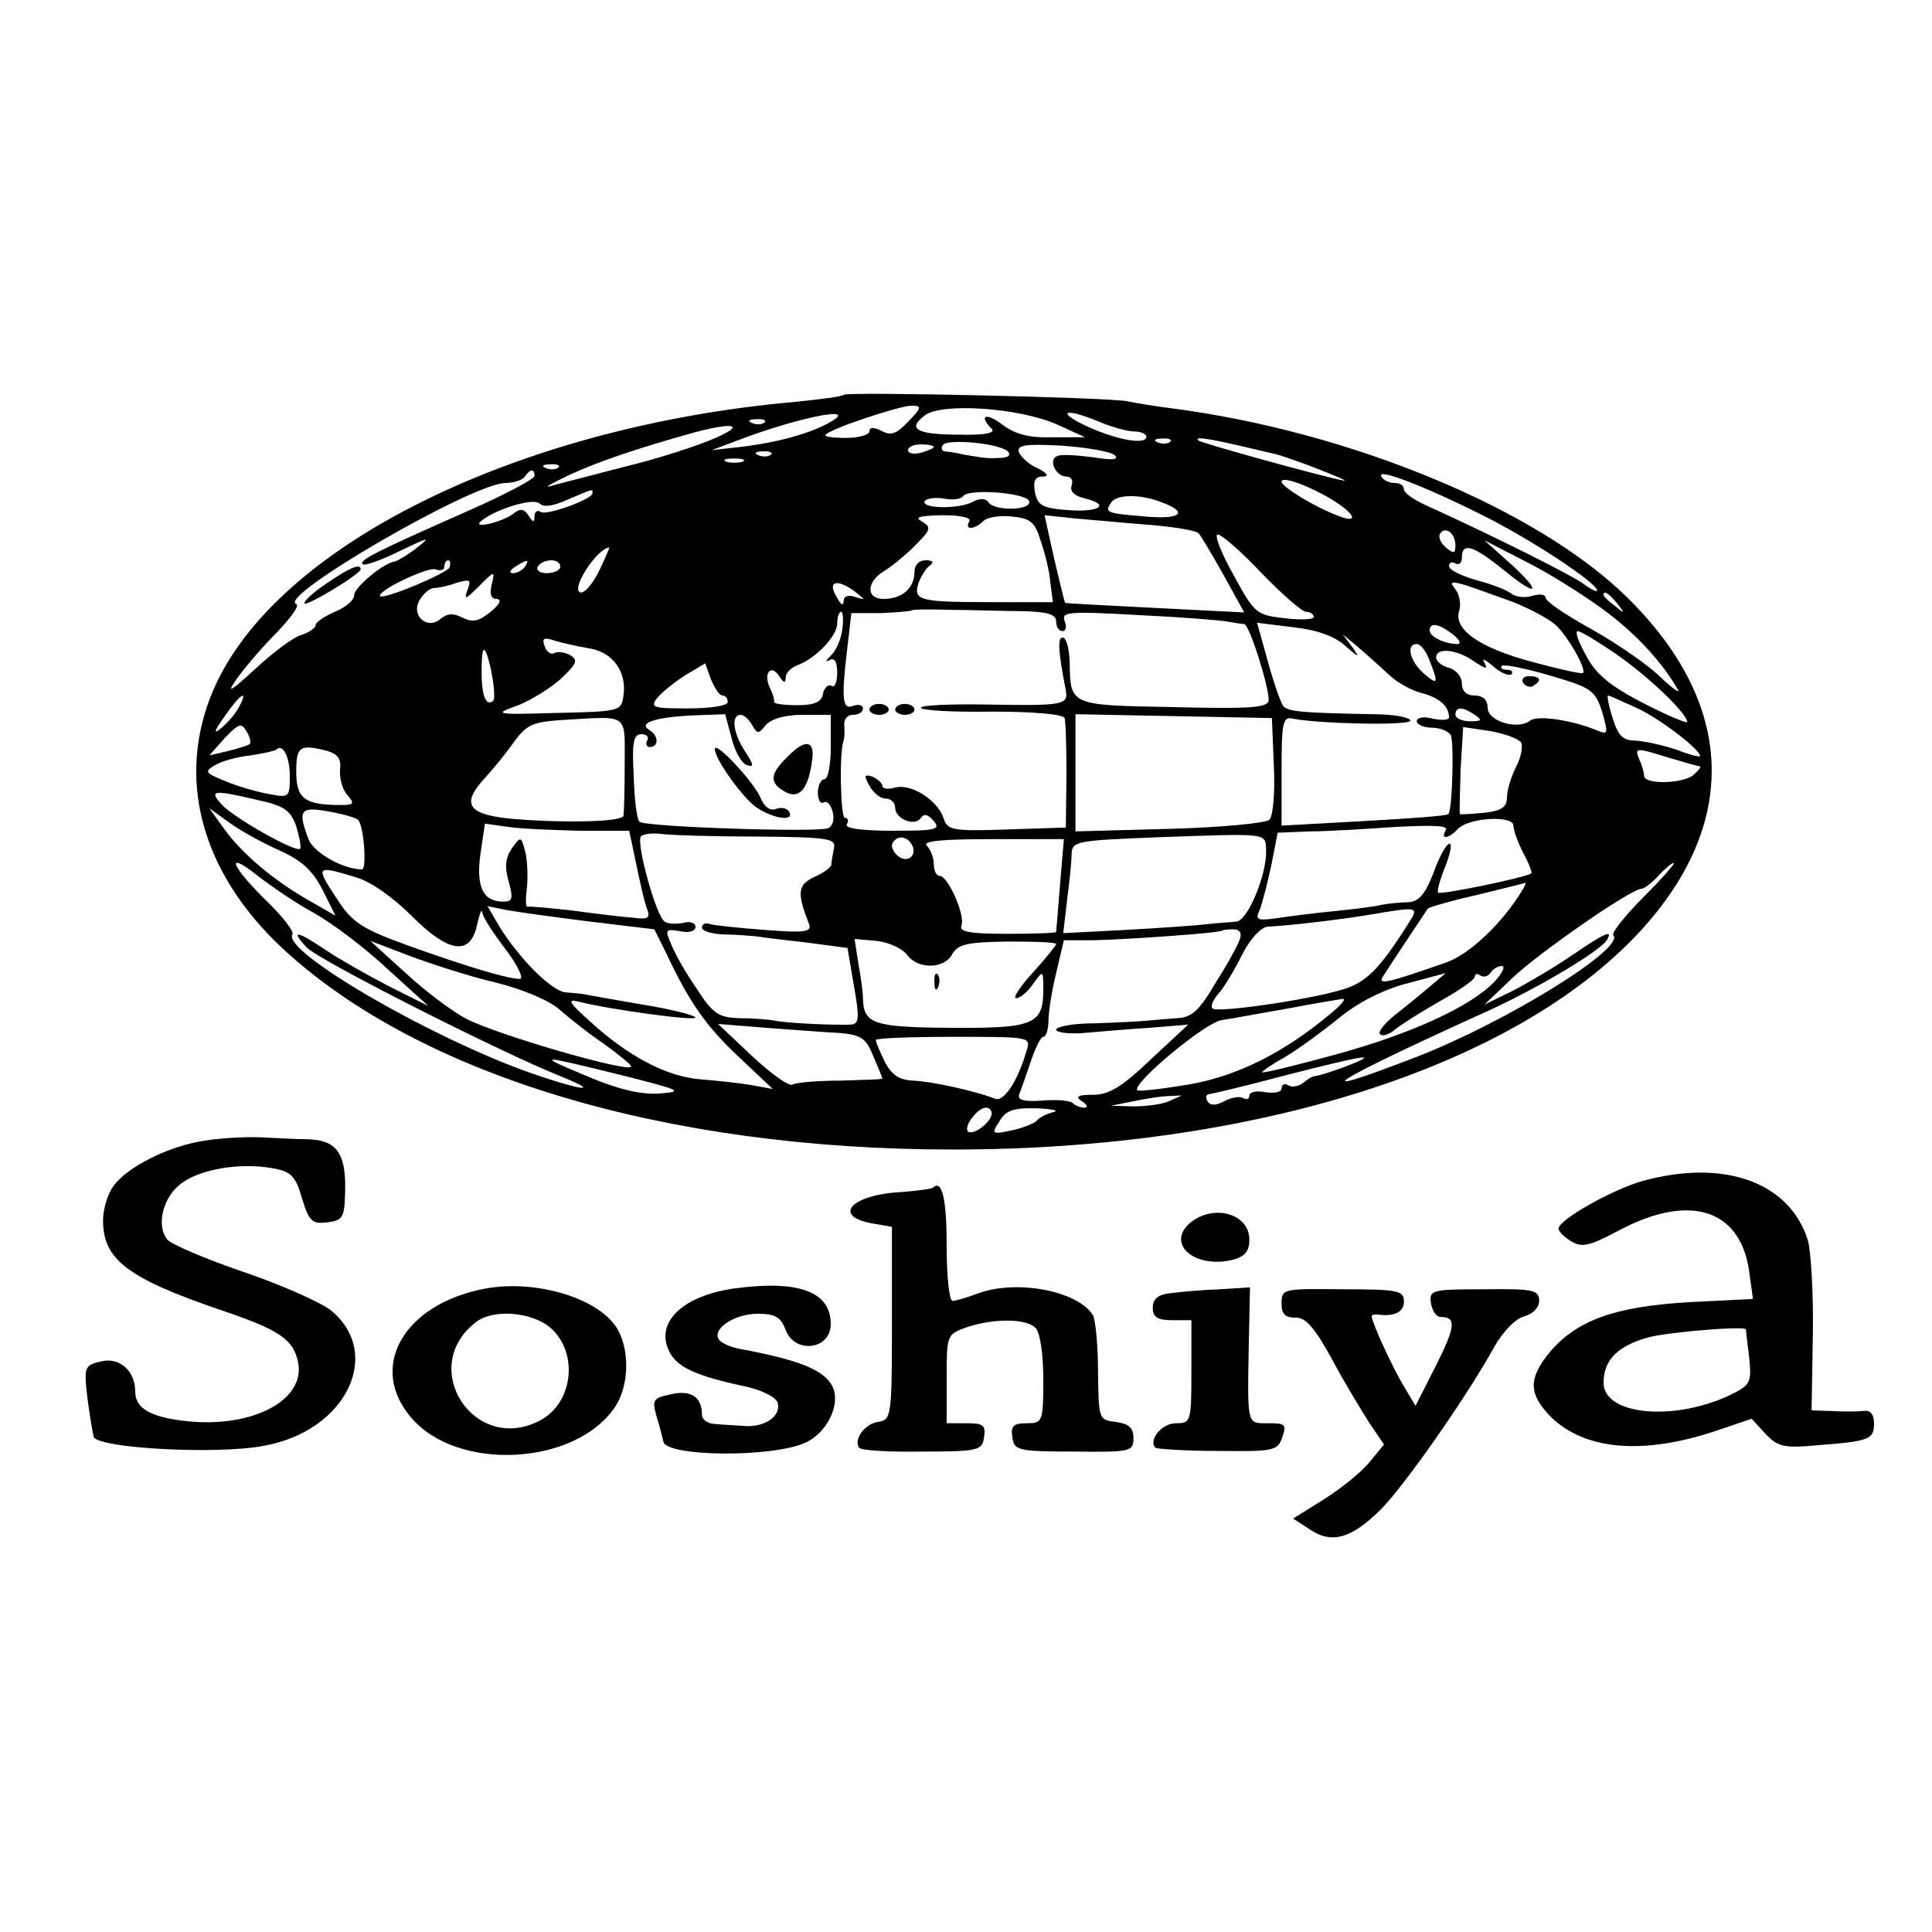 <?xml version="1.0" standalone="no"?>
<!DOCTYPE svg PUBLIC "-//W3C//DTD SVG 20010904//EN"
 "http://www.w3.org/TR/2001/REC-SVG-20010904/DTD/svg10.dtd">
<svg version="1.0" xmlns="http://www.w3.org/2000/svg"
 width="300pt" height="300pt" viewBox="0 0 300 300"
 preserveAspectRatio="xMidYMid meet">
<g transform="translate(0,300) scale(0.1,-0.1)"
fill="#000000" stroke="none">
<path d="M1310 2387 c-3 -3 -36 -7 -75 -11 -432 -38 -808 -224 -904 -448 -58
-136 -19 -282 107 -400 213 -198 595 -313 1042 -313 469 0 871 128 1066 338
155 168 149 353 -18 518 -139 138 -431 259 -709 295 -24 3 -55 8 -69 11 -31 6
-434 15 -440 10z m100 -42 c-18 -19 -27 -22 -41 -14 -13 6 -19 6 -19 -1 0 -5
-16 -10 -37 -10 -20 0 -34 2 -31 5 9 10 113 44 132 45 18 0 18 -2 -4 -25z
m231 -4 l44 -20 -51 0 c-38 -1 -58 5 -78 20 -25 19 -37 14 -16 -7 6 -6 -10
-10 -49 -9 -68 0 -83 9 -55 30 26 20 146 12 205 -14z m-351 4 c-31 -18 -82
-32 -140 -39 l-45 -5 40 15 c94 36 190 55 145 29z m417 0 c19 -8 44 -15 54
-15 11 0 19 -4 19 -8 0 -13 -43 -6 -90 15 -52 24 -38 31 17 8z m-520 -1 c-3
-3 -12 -4 -19 -1 -8 3 -5 6 6 6 11 1 17 -2 13 -5z m-76 -24 c-24 -11 -88 -32
-142 -45 -53 -14 -105 -27 -115 -30 -11 -3 4 5 31 18 46 21 105 41 195 66 61
16 77 11 31 -9z m454 -21 c5 -6 1 -9 -10 -10 -21 -1 -22 -1 -58 5 -12 3 -26 5
-30 5 -5 1 -6 5 -3 10 7 10 87 3 101 -10z m252 15 c-3 -3 -12 -4 -19 -1 -8 3
-5 6 6 6 11 1 17 -2 13 -5z m103 -5 c25 -6 52 -12 60 -14 25 -6 127 -46 105
-41 -39 8 -220 58 -224 62 -7 6 11 4 59 -7z m-470 -3 c0 -2 -9 -6 -20 -9 -11
-3 -20 -1 -20 4 0 5 9 9 20 9 11 0 20 -2 20 -4z m281 -13 c7 -7 -4 -8 -34 -3
-24 3 -48 5 -55 2 -15 -5 -3 -32 14 -32 7 0 11 -6 8 -14 -3 -9 4 -16 21 -20
40 -10 22 -22 -28 -18 -38 3 -46 7 -50 28 -3 17 0 24 12 24 10 0 8 5 -8 13
-14 6 -26 18 -29 25 -3 11 10 13 67 10 39 -3 76 -9 82 -15z m-534 1 c-3 -3
-12 -4 -19 -1 -8 3 -5 6 6 6 11 1 17 -2 13 -5z m-44 -11 c-7 -2 -19 -2 -25 0
-7 3 -2 5 12 5 14 0 19 -2 13 -5z m-286 -9 c-3 -3 -12 -4 -19 -1 -8 3 -5 6 6
6 11 1 17 -2 13 -5z m-37 -13 c0 -5 -48 -30 -107 -56 -138 -61 -166 -75 -160
-81 3 -3 29 6 59 21 44 21 48 22 26 5 -15 -12 -31 -21 -35 -22 -16 -1 -63 -40
-63 -52 0 -8 -13 -19 -30 -26 -16 -7 -30 -16 -30 -21 0 -4 -10 -11 -22 -15
-12 -3 -44 -27 -72 -53 -38 -35 -45 -39 -29 -16 12 17 39 49 62 72 22 23 37
43 31 45 -31 11 274 188 325 188 13 0 27 5 30 10 8 12 15 13 15 1z m1470 -60
c75 -37 180 -106 180 -118 0 -3 -10 2 -22 11 -20 14 -133 71 -245 122 -18 8
-33 19 -33 24 0 6 -6 10 -14 10 -8 0 -18 4 -21 10 -9 14 63 -13 155 -59z
m-233 24 c38 -23 44 -39 11 -26 -35 13 -88 45 -88 53 0 9 40 -5 77 -27z
m-1147 9 c0 -9 -71 -35 -80 -29 -6 4 -10 0 -10 -7 0 -10 -3 -9 -9 1 -7 11 -13
12 -23 4 -16 -13 -64 -25 -52 -13 20 18 82 38 92 28 6 -6 21 -4 43 6 42 18 39
17 39 10z m678 -12 c5 -15 -54 -16 -63 -2 -4 6 -13 7 -24 1 -21 -12 -82 -11
-75 1 3 4 16 6 29 4 14 -3 27 -1 30 3 7 13 98 6 103 -7z m206 -2 c43 -16 29
-27 -26 -22 -60 5 -63 6 -53 21 8 14 46 14 79 1z m-299 -30 c-8 -13 8 -13 22
1 6 6 26 9 44 7 29 -3 36 -8 45 -38 7 -20 14 -49 15 -65 l4 -30 -90 0 c-117 0
-127 2 -119 29 4 11 12 24 18 28 7 5 4 8 -6 8 -11 0 -18 -7 -18 -18 0 -25 -19
-42 -48 -42 -28 0 -27 27 2 44 10 6 31 23 46 38 25 25 27 29 12 38 -13 7 -5 9
31 10 30 0 46 -4 42 -10z m280 -5 c38 -3 73 -9 76 -13 4 -4 21 -33 39 -65 l32
-58 -138 7 c-77 4 -140 7 -140 8 -1 0 -8 31 -17 68 l-15 68 47 -5 c25 -2 77
-7 116 -10z m475 -32 c0 -13 -3 -13 -15 -3 -8 7 -12 16 -9 21 8 13 24 1 24
-18z m-301 -43 c32 -33 63 -60 69 -60 7 0 12 -4 12 -8 0 -4 -20 -5 -45 -2 -44
5 -47 7 -80 68 -19 34 -30 62 -24 62 6 0 37 -27 68 -60z m538 -62 c47 -36 84
-77 108 -118 5 -8 -7 0 -26 18 -19 19 -67 52 -106 74 -40 22 -73 44 -73 50 0
5 -9 6 -20 3 -12 -4 -26 -2 -33 3 -7 6 -31 15 -54 21 -24 7 -43 16 -43 22 0 6
5 7 10 4 6 -3 10 1 10 9 0 25 18 19 66 -20 54 -44 59 -34 7 13 l-38 34 70 -36
c39 -20 93 -55 122 -77z m-1566 67 c-9 -19 -21 -34 -28 -35 -20 0 22 67 43 70
1 0 -6 -16 -15 -35z m-233 4 c-3 -9 -108 -53 -108 -44 0 10 75 45 86 41 8 -3
14 -1 14 4 0 6 3 10 6 10 3 0 4 -5 2 -11z m117 1 c-3 -5 -12 -10 -18 -10 -7 0
-6 4 3 10 19 12 23 12 15 0z m55 0 c0 -5 -9 -10 -21 -10 -11 0 -17 5 -14 10 3
6 13 10 21 10 8 0 14 -4 14 -10z m-107 -30 c-3 -13 0 -20 8 -20 9 -1 5 -8 -9
-20 -19 -15 -28 -17 -44 -9 -14 7 -23 7 -34 -2 -21 -18 -47 6 -32 30 6 10 16
18 22 18 6 0 22 3 35 8 21 6 23 5 17 -11 -6 -16 -3 -15 16 4 27 27 27 27 21 2z
m577 -19 c3 -2 -3 -1 -12 2 -11 4 -18 1 -18 -6 0 -8 -4 -7 -9 3 -21 32 4 33
39 1z m1010 -6 c25 -10 53 -25 64 -34 19 -16 50 -70 44 -76 -2 -2 -37 6 -78
17 -83 22 -124 51 -114 80 3 11 0 25 -6 33 -10 12 -7 13 17 6 15 -5 48 -17 73
-26z m161 -2 c13 -16 12 -17 -3 -4 -10 7 -18 15 -18 17 0 8 8 3 21 -13z m-923
-12 c39 -1 52 -5 52 -16 0 -8 4 -15 10 -15 5 0 7 7 3 16 -5 14 7 15 113 9 65
-3 128 -8 139 -10 11 -2 23 -4 27 -4 8 -1 38 -95 38 -118 0 -12 -28 -14 -147
-11 -163 3 -161 2 -162 71 -1 20 -5 37 -11 37 -8 0 -7 -21 5 -82 4 -23 -5 -24
-122 -22 -57 1 -103 -1 -103 -5 0 -4 49 -7 110 -6 65 0 111 -4 113 -10 2 -5 3
-46 3 -90 l-1 -80 -92 -3 c-85 -3 -92 -1 -98 18 -9 27 -50 54 -75 47 -11 -3
-20 -2 -20 3 0 4 -7 10 -15 14 -13 4 -14 2 -5 -14 6 -11 17 -20 25 -20 8 0 15
-6 15 -14 0 -18 31 -30 40 -16 5 7 11 6 20 -5 11 -13 4 -15 -64 -15 -49 0 -75
4 -71 10 3 6 2 10 -3 10 -7 0 -9 104 -2 120 1 3 2 13 1 23 -1 9 4 17 13 17 9
0 16 4 16 10 0 5 -7 7 -15 4 -17 -7 -19 10 -9 92 l6 52 46 0 c24 1 46 3 47 4
2 2 30 2 62 1 32 0 82 -2 111 -2z m-280 -28 c-2 -16 -10 -34 -18 -41 -8 -8 -9
-11 -2 -7 8 4 12 -2 12 -20 0 -14 -4 -24 -9 -20 -5 3 -11 -3 -13 -12 -2 -13
-13 -18 -40 -18 -20 0 -36 2 -36 5 1 3 -2 13 -7 23 -10 23 3 36 15 17 7 -11
10 -11 10 -2 0 7 8 15 18 19 28 10 62 45 62 65 0 10 3 18 6 18 3 0 4 -12 2
-27z m781 -26 c22 -19 23 -19 11 -2 l-15 20 24 -20 c13 -11 34 -30 47 -42 12
-12 35 -25 51 -29 27 -7 43 -20 43 -38 0 -4 -11 -5 -25 -2 -14 4 -25 2 -25 -4
0 -5 11 -10 24 -10 13 0 26 -6 29 -12 5 -15 2 -117 -4 -122 -2 -3 -61 -7 -132
-11 l-127 -7 0 85 c0 76 2 85 18 81 41 -8 182 -11 182 -3 0 5 -26 10 -57 10
-111 2 -131 4 -140 12 -4 5 -15 36 -24 69 l-17 61 56 -7 c37 -4 65 -14 81 -29z
m167 18 c10 -8 14 -15 7 -15 -19 0 -43 11 -43 21 0 13 14 11 36 -6z m254 -31
c48 -33 109 -91 110 -105 0 -3 -31 10 -68 29 -52 27 -74 45 -89 74 -12 21 -18
38 -13 38 4 0 31 -16 60 -36z m-1594 9 c36 -6 58 -37 52 -74 -3 -23 -6 -24
-103 -26 -99 -3 -99 -2 -60 12 22 9 52 28 67 42 24 23 26 28 13 36 -8 4 -19 6
-24 3 -5 -3 -12 1 -15 10 -5 13 -2 15 16 9 13 -4 37 -9 54 -12z m-150 -81
c-10 -9 -17 5 -18 34 -1 54 4 59 14 16 5 -24 7 -46 4 -50z m1454 62 c14 -36
13 -39 -10 -19 -21 19 -27 45 -10 45 6 0 15 -12 20 -26z m69 -1 c18 -12 22
-13 16 -2 -5 8 1 5 13 -5 12 -11 25 -16 29 -13 3 4 0 7 -7 7 -7 0 -11 3 -8 6
4 3 37 -4 75 -15 65 -19 70 -23 81 -57 9 -32 9 -35 -6 -29 -40 17 -95 25 -106
16 -19 -15 -66 -1 -66 20 0 12 -7 19 -20 19 -13 0 -20 7 -20 19 0 10 -9 21
-20 24 -11 3 -20 10 -20 16 0 16 32 13 59 -6z m-1167 -53 c4 0 8 -4 8 -10 0
-6 -27 -10 -61 -10 -56 0 -60 1 -48 17 8 9 28 25 44 35 l30 18 9 -25 c6 -14
13 -25 18 -25z m-751 -18 c-5 -10 -18 -25 -28 -33 -12 -10 -11 -5 6 19 24 35
38 43 22 14z m2172 -2 c36 -17 97 -64 97 -74 0 -2 -17 2 -37 10 -21 7 -49 13
-63 14 -20 0 -27 7 -36 35 -6 19 -9 35 -7 35 2 0 22 -9 46 -20z m-253 -10 c12
-8 11 -10 -7 -10 -13 0 -23 5 -23 10 0 13 11 13 30 0z m-1320 -77 c0 -40 -1
-76 -2 -80 -4 -10 -102 -11 -178 -4 -64 7 -74 23 -37 63 13 14 34 40 46 57 19
26 29 30 74 33 105 6 97 12 97 -69z m166 41 c5 -21 16 -40 24 -42 11 -4 11 0
-3 21 -19 29 -22 57 -7 57 5 0 13 -7 18 -16 8 -14 10 -14 21 0 9 10 30 16 57
16 l44 0 0 -50 c0 -27 -4 -50 -10 -50 -5 0 -10 -9 -10 -21 0 -11 4 -18 9 -15
5 3 11 -3 14 -15 3 -11 0 -22 -7 -25 -18 -7 -285 2 -293 10 -4 3 -8 35 -9 71
-3 53 0 65 12 65 8 0 12 -4 9 -10 -3 -5 -1 -10 4 -10 14 0 14 17 0 26 -19 11
7 20 64 23 l53 2 10 -37z m842 -43 c2 -41 -1 -78 -7 -84 -5 -5 -75 -12 -155
-14 l-146 -4 0 91 0 91 153 -3 152 -3 3 -74z m-1590 34 c-1 -2 -17 -7 -33 -11
l-30 -7 24 27 c22 23 26 24 34 10 5 -8 7 -17 5 -19z m1974 2 c3 -6 0 -23 -8
-38 -8 -16 -14 -37 -14 -47 0 -15 -8 -21 -35 -24 -20 -2 -37 -3 -38 -2 -1 1 0
32 1 69 l4 66 41 -6 c23 -4 45 -12 49 -18z m-1912 -52 c0 -33 -1 -34 -32 -28
-18 3 -49 12 -68 20 -32 13 -33 15 -16 25 10 6 35 13 55 15 20 3 38 7 40 9 10
10 21 -11 21 -41z m58 39 c17 -5 22 -13 20 -29 -1 -12 3 -30 11 -39 12 -14 11
-16 -10 -16 -56 0 -69 10 -69 51 0 40 5 44 48 33z m2132 -24 c2 0 -2 -6 -9
-12 -14 -15 -77 -17 -78 -3 0 6 -4 18 -8 27 -7 17 -4 17 41 3 27 -8 51 -15 54
-15z m-2241 -52 c42 -9 52 -16 61 -41 5 -17 8 -32 6 -35 -7 -6 -103 48 -122
69 -20 22 -13 23 55 7z m157 -31 c9 -9 14 -77 6 -77 -29 0 -75 26 -83 47 -17
45 -13 51 31 43 23 -4 43 -10 46 -13z m-121 -48 c33 -15 50 -30 66 -61 l20
-40 -40 23 c-55 31 -105 73 -133 112 l-23 32 32 -23 c18 -13 53 -32 78 -43z
m1915 39 c0 -7 7 -26 15 -42 9 -16 14 -30 13 -32 -6 -6 -141 -34 -145 -30 -2
2 3 20 11 40 8 20 11 36 7 36 -5 0 -16 -20 -25 -45 -13 -34 -23 -45 -39 -46
-12 0 -31 -2 -42 -4 -11 -3 -45 -7 -75 -10 -30 -3 -70 -8 -89 -11 -29 -4 -32
-2 -25 13 4 10 12 41 18 69 l10 51 50 2 c28 0 89 4 134 7 58 3 82 2 77 -5 -9
-15 4 -14 19 2 18 18 86 21 86 5z m-1449 -8 l76 0 11 -52 c6 -29 13 -61 17
-70 5 -14 1 -16 -22 -13 -15 1 -57 6 -93 11 -36 4 -68 7 -71 6 -3 0 -3 12 -1
28 2 17 1 42 -2 56 -7 26 -7 26 -21 7 -10 -15 -12 -29 -5 -52 7 -27 6 -31 -9
-31 -31 0 -42 23 -35 74 l7 47 36 -5 c20 -3 70 -5 112 -6z m276 -9 c110 -1
121 -3 118 -18 -2 -10 -4 -21 -4 -26 -1 -4 -13 -13 -27 -19 -25 -12 -27 -24
-8 -72 5 -13 -4 -15 -68 -10 -40 3 -79 7 -85 9 -7 3 -13 0 -13 -5 0 -6 15 -10
33 -11 17 0 41 -2 52 -3 11 -2 47 -6 81 -10 l60 -8 10 -59 c9 -51 8 -59 -5
-60 -26 -1 -97 2 -117 6 -10 2 -36 4 -56 4 -32 1 -41 7 -65 44 -16 23 -34 54
-40 69 -11 25 -10 26 13 22 14 -3 24 0 24 7 0 6 -9 9 -19 6 -10 -2 -24 -2 -29
2 -13 8 -44 120 -37 132 3 4 18 6 33 4 15 -2 82 -4 149 -4z m789 -22 c1 -38
-29 -109 -46 -110 -8 -1 -28 -2 -45 -4 -16 -2 -74 -6 -127 -9 l-97 -5 6 52 c4
29 7 61 7 72 1 19 10 20 136 25 172 6 165 7 166 -21z m-551 11 c11 -17 -5 -32
-21 -19 -7 6 -11 15 -8 20 7 12 21 11 29 -1z m231 -64 c-3 -39 -6 -72 -6 -73
0 -2 -34 -3 -76 -3 -59 0 -75 3 -71 13 6 16 -21 77 -34 77 -5 0 -9 8 -9 18 0
10 -5 23 -11 29 -7 7 23 10 102 10 l111 0 -6 -71z m-1158 -44 c27 -15 78 -53
113 -86 l64 -58 -60 30 c-33 17 -77 42 -98 56 -46 31 -57 33 -31 5 17 -19 299
-162 394 -200 69 -28 30 -22 -52 7 -155 56 -380 187 -364 213 3 4 -13 25 -35
47 -59 57 -72 86 -20 45 23 -18 63 -45 89 -59z m2064 25 c-29 -29 -50 -56 -47
-59 20 -20 -166 -135 -305 -189 -184 -71 -135 -40 110 71 79 36 174 93 185
110 10 17 -2 12 -52 -22 -26 -18 -68 -43 -93 -56 l-45 -22 43 41 c42 40 185
139 201 139 4 0 16 9 26 20 10 11 21 20 24 20 3 0 -18 -24 -47 -53z m-2000 31
c24 -7 58 -31 88 -61 57 -57 91 -62 101 -12 4 17 7 25 8 18 0 -6 17 -32 36
-57 19 -25 29 -46 22 -46 -19 0 -85 20 -174 52 -69 25 -85 35 -107 68 -37 56
-37 57 26 38z m1812 -20 c-30 -50 -81 -99 -117 -112 -91 -32 -108 -36 -100
-23 6 10 60 91 70 106 1 2 35 12 75 21 40 10 74 18 76 19 2 1 0 -5 -4 -11z
m-1448 -49 l100 -12 18 -36 c36 -77 62 -114 113 -162 l53 -50 -33 6 c-17 3
-53 7 -79 9 -52 4 -112 35 -173 91 -30 27 -35 34 -18 30 46 -12 183 -31 183
-25 0 3 -37 13 -82 20 -46 8 -86 15 -90 16 -5 1 -17 2 -29 3 -22 1 -74 54
-104 103 l-18 31 29 -6 c16 -3 74 -11 130 -18z m1269 -6 c-43 -68 -65 -90
-102 -100 -53 -16 -193 -36 -200 -29 -4 3 1 14 9 23 9 10 25 37 37 61 12 24
29 42 39 43 36 2 105 10 155 18 83 14 81 14 62 -16z m-260 -22 c-3 -9 -20 -40
-38 -68 -25 -43 -37 -53 -59 -54 -15 -1 -37 -3 -48 -4 -11 -1 -47 -3 -80 -4
-33 0 -60 -5 -60 -10 0 -4 19 -7 43 -5 23 2 69 6 102 8 l60 5 -58 -54 c-45
-43 -65 -55 -90 -55 -24 0 -28 -3 -17 -10 8 -5 10 -10 4 -10 -6 0 -14 3 -18 7
-4 4 -25 6 -48 4 -30 -2 -39 1 -35 11 3 7 11 30 18 51 7 20 15 37 19 37 4 0 8
11 8 24 0 13 5 47 12 75 l12 51 46 0 c49 1 195 11 200 15 1 1 9 2 17 2 10 0
14 -6 10 -16z m-1154 -67 c40 -10 81 -27 97 -41 15 -13 46 -38 70 -54 23 -17
42 -32 42 -35 0 -11 -205 48 -256 74 -21 11 -64 43 -94 71 l-55 50 63 -24 c35
-13 94 -32 133 -41z m637 44 c17 -24 59 -23 71 1 9 15 23 18 86 19 41 0 75 -1
75 -4 0 -2 -16 -22 -36 -44 -20 -22 -32 -40 -26 -40 6 0 18 10 26 22 16 22 16
22 16 -9 0 -54 -15 -60 -145 -59 -119 1 -134 6 -135 46 0 8 -3 32 -7 53 l-6
39 34 -3 c19 -2 40 -12 47 -21z m913 -42 c-37 -39 -131 -82 -249 -114 -62 -17
-112 -29 -112 -27 0 2 16 13 36 24 20 12 57 39 83 60 29 24 68 44 106 54 l60
16 -26 -22 c-14 -12 -39 -32 -54 -44 -16 -13 -26 -26 -22 -29 4 -4 15 0 24 8
10 8 42 28 70 44 29 16 53 33 53 37 0 5 4 6 9 2 5 -3 12 -1 16 5 3 5 11 10 17
10 6 0 1 -11 -11 -24z m-256 -51 c-72 -60 -144 -96 -219 -109 -42 -7 -77 -11
-80 -9 -9 10 105 105 131 109 15 2 62 11 103 18 41 8 80 14 85 15 6 0 -3 -10
-20 -24z m-761 -29 c33 -3 41 -8 52 -36 8 -18 14 -33 14 -35 0 -1 -29 -2 -65
-3 -36 0 -69 -3 -74 -6 -5 -4 -33 16 -63 44 l-53 50 75 -6 c41 -3 92 -7 114
-8z m290 -28 c-14 -48 -36 -80 -49 -74 -34 13 -100 27 -127 28 -21 1 -33 8
-44 29 -7 15 -14 30 -14 34 0 3 54 5 121 5 120 0 120 0 113 -22z m-619 -40
c82 -21 87 -23 49 -26 -28 -2 -64 6 -115 28 -79 33 -75 33 66 -2z m1130 22
c-22 -9 -51 -19 -63 -21 -4 0 -12 -5 -19 -11 -7 -5 -17 -7 -23 -3 -5 3 -10 1
-10 -5 0 -6 -11 -8 -25 -6 -14 3 -25 0 -25 -5 0 -6 -4 -7 -10 -4 -5 3 -18 1
-29 -5 -13 -7 -22 -7 -26 0 -3 5 -3 10 2 11 4 0 58 13 118 29 114 29 144 35
110 20z m-290 -60 c-11 -5 -36 -8 -55 -8 l-35 1 35 7 c19 4 44 8 55 8 l20 1
-20 -9z m-275 -19 c0 -13 -29 -35 -37 -28 -7 8 15 37 28 37 5 0 9 -4 9 -9z
m95 2 c-11 -3 -22 -9 -25 -13 -3 -4 -20 -11 -38 -15 -32 -7 -33 -6 -20 14 10
17 22 21 58 20 25 -1 36 -4 25 -6z"/>
<path d="M507 2094 c-21 -14 -36 -28 -34 -31 5 -4 87 46 87 53 0 10 -18 2 -53
-22z"/>
<path d="M1350 1898 c0 -4 7 -8 15 -8 8 0 15 4 15 8 0 5 -7 9 -15 9 -8 0 -15
-4 -15 -9z"/>
<path d="M1390 1898 c0 -4 7 -8 15 -8 8 0 15 4 15 8 0 5 -7 9 -15 9 -8 0 -15
-4 -15 -9z"/>
<path d="M2365 1940 c4 -6 11 -8 16 -5 14 9 11 15 -7 15 -8 0 -12 -5 -9 -10z"/>
<path d="M1223 1825 c-28 -27 -29 -41 -3 -55 21 -11 35 4 41 49 5 32 -11 34
-38 6z"/>
<path d="M1110 1837 c0 -16 44 -77 65 -91 27 -18 60 -22 50 -6 -3 5 -12 7 -20
4 -9 -4 -18 3 -24 17 -9 23 -71 90 -71 76z"/>
<path d="M1451 1474 c0 -11 3 -14 6 -6 3 7 2 16 -1 19 -3 4 -6 -2 -5 -13z"/>
<path d="M319 1229 c-56 -8 -122 -41 -143 -71 -9 -12 -16 -36 -16 -53 0 -61
38 -90 185 -140 89 -30 111 -45 118 -81 11 -58 -70 -101 -171 -91 -58 6 -82
20 -82 46 0 33 -25 54 -53 47 -26 -6 -27 -8 -21 -59 4 -28 8 -55 10 -59 11
-17 191 -27 264 -13 128 23 186 144 103 211 -16 12 -76 39 -135 59 -59 20
-112 43 -118 50 -18 22 -7 66 21 87 30 23 93 33 142 24 29 -5 36 -12 46 -47
11 -35 15 -40 39 -37 25 3 27 7 28 51 1 57 -14 77 -59 78 -18 0 -50 2 -72 3
-22 1 -61 -1 -86 -5z"/>
<path d="M2550 1166 c-46 -13 -130 -60 -130 -74 0 -4 9 -13 19 -19 17 -11 29
-8 76 17 112 59 191 31 202 -71 l5 -36 -100 -5 c-115 -7 -173 -28 -215 -77
-34 -41 -34 -65 1 -101 53 -52 144 -60 259 -21 l53 18 21 -23 c20 -21 29 -23
83 -18 79 6 86 9 86 34 0 14 -6 21 -17 19 -10 -1 -32 -1 -49 0 l-31 1 2 118
c1 64 -3 131 -8 147 -29 90 -131 126 -257 91z m161 -230 c0 -1 2 -20 5 -43 4
-38 2 -43 -23 -56 -88 -45 -203 -36 -203 16 0 36 23 58 72 71 34 8 143 17 149
12z"/>
<path d="M1449 1156 c-2 -2 -24 -5 -49 -7 -79 -4 -109 -38 -44 -49 l29 -5 0
-150 c0 -146 -1 -150 -22 -153 -20 -3 -38 -27 -29 -40 2 -4 46 -7 98 -6 88 0
93 2 96 22 3 19 -1 22 -27 22 l-31 0 0 69 c0 68 0 69 31 80 42 14 92 14 107
-1 7 -7 12 -40 12 -80 0 -66 -1 -68 -26 -68 -20 0 -25 -4 -22 -22 3 -20 8 -22
96 -22 88 -1 92 0 92 21 0 16 -7 22 -27 25 -27 3 -27 4 -28 78 0 41 -4 81 -8
88 -24 38 -120 56 -180 33 -16 -6 -33 -11 -38 -11 -5 0 -9 38 -9 84 0 74 -7
105 -21 92z"/>
<path d="M1849 1102 c-40 -33 6 -73 66 -58 18 5 25 13 25 31 0 40 -54 56 -91
27z"/>
<path d="M753 999 c-127 -24 -183 -123 -113 -202 71 -81 248 -73 312 14 24 31
27 88 8 123 -26 49 -126 80 -207 65z m102 -61 c44 -39 35 -117 -17 -144 -102
-53 -190 83 -99 153 27 21 87 16 116 -9z"/>
<path d="M1138 999 c-80 -12 -122 -54 -98 -99 12 -23 40 -36 113 -52 27 -5 51
-17 54 -25 8 -21 -20 -41 -54 -37 -16 1 -36 2 -45 3 -10 1 -18 7 -18 14 0 28
-17 39 -48 32 -28 -6 -30 -8 -22 -36 5 -16 9 -33 10 -37 2 -24 169 -26 221 -2
31 14 52 54 44 81 -9 29 -47 46 -144 64 -14 2 -29 9 -33 13 -16 16 21 42 58
42 28 0 36 -5 44 -25 14 -38 70 -31 70 9 0 51 -51 69 -152 55z"/>
<path d="M1818 992 c-20 -2 -28 -9 -28 -23 0 -14 7 -19 30 -19 l30 0 0 -80 c0
-78 -1 -80 -24 -80 -22 0 -43 -26 -32 -38 3 -2 47 -5 97 -5 86 -1 93 0 100 21
7 20 5 22 -21 22 -34 0 -33 -5 -31 118 l2 93 -48 -3 c-26 -1 -60 -4 -75 -6z"/>
<path d="M1990 976 c0 -17 6 -22 21 -22 16 1 30 -15 57 -64 19 -36 46 -80 58
-99 l23 -34 -22 -27 c-12 -15 -44 -41 -71 -58 l-48 -30 26 -17 c34 -23 65 -14
111 32 38 39 133 175 175 251 14 25 34 45 47 48 14 4 23 14 23 24 0 17 -9 19
-86 18 -81 0 -85 -1 -82 -22 2 -11 8 -21 15 -21 25 0 23 -15 -7 -75 l-32 -63
-19 32 c-17 28 -49 98 -49 107 0 2 3 3 8 3 26 -4 42 3 42 20 0 17 -9 19 -95
19 -93 1 -95 1 -95 -22z"/>
</g>
</svg>
